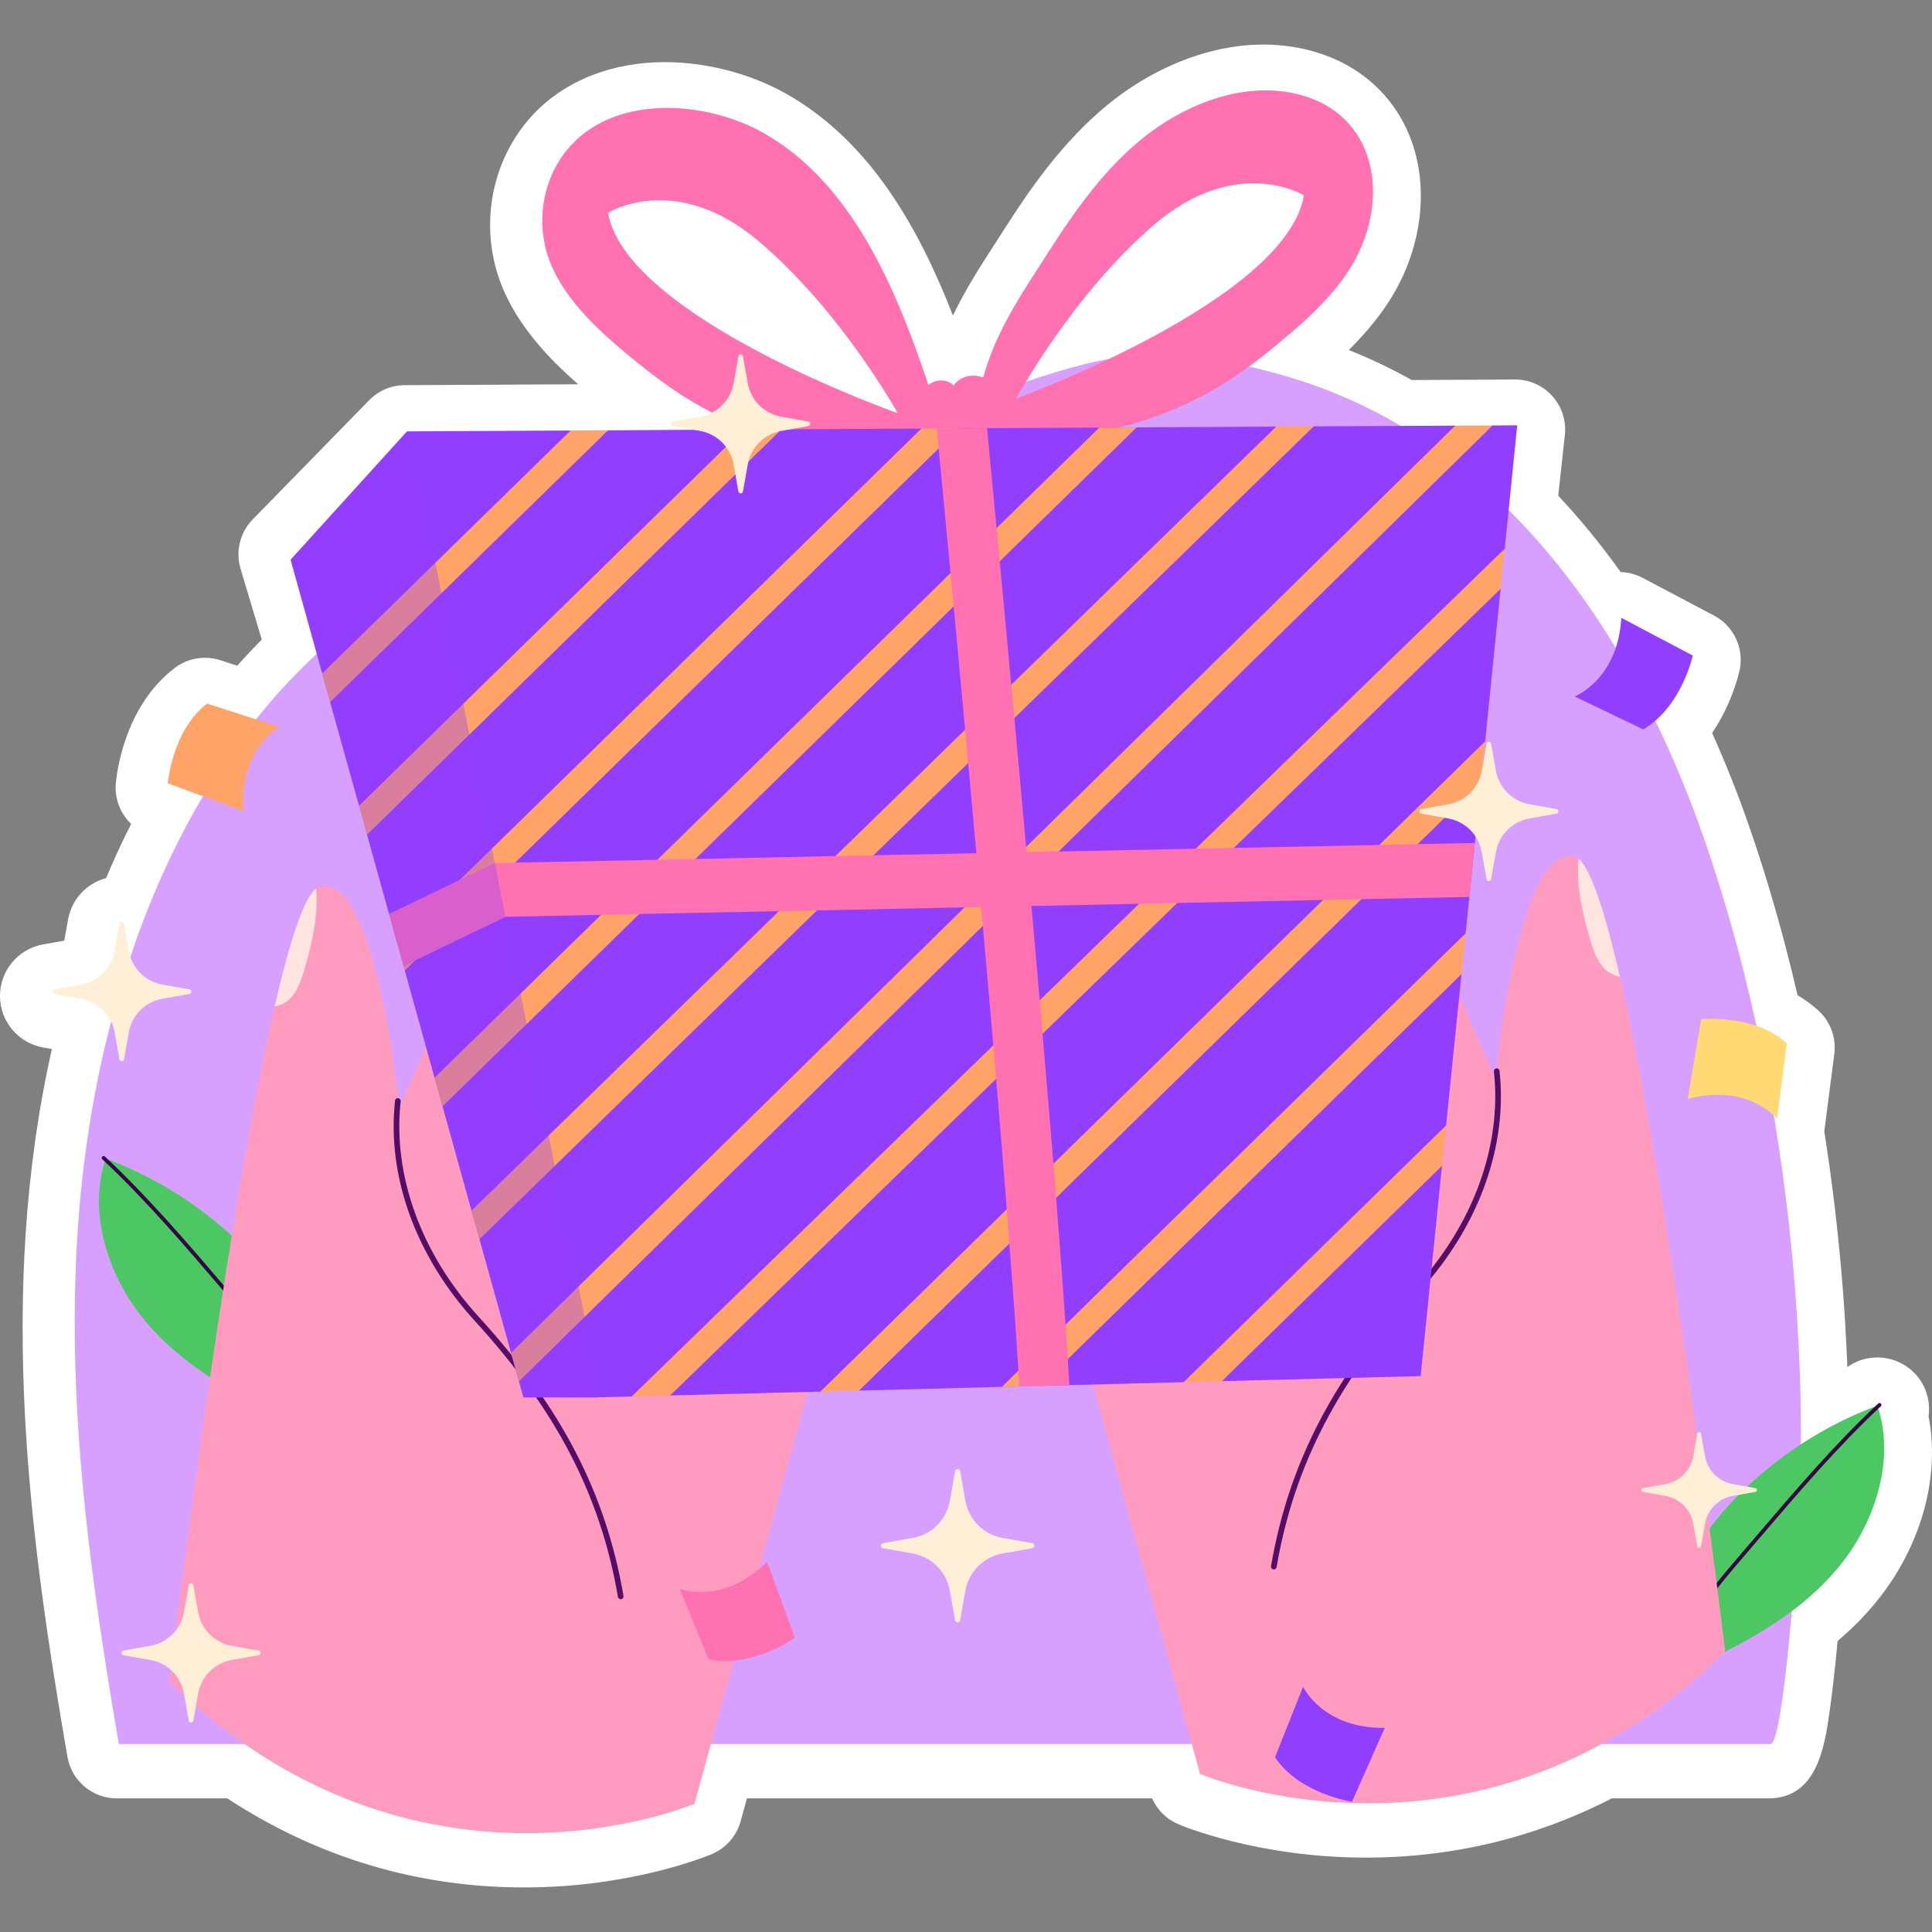 <?xml version="1.0" encoding="UTF-8"?>
<!-- Generator: Adobe Illustrator 24.1.1, SVG Export Plug-In . SVG Version: 6.00 Build 0)  -->
<svg xmlns="http://www.w3.org/2000/svg" xmlns:xlink="http://www.w3.org/1999/xlink" version="1.1" id="Capa_1" x="0px" y="0px" viewBox="0 0 512 512" style="enable-background:new 0 0 512 512;" xml:space="preserve" width="512" height="512">
<rect x="0" y="0" width="512" height="512" fill="#808080" stroke="none"/>
<g>
	<path style="fill:#FFFFFF;" d="M511.088,375.344c0.543-3.921-0.594-8.047-3.458-11.171c-0.08-0.087-0.162-0.172-0.245-0.257   c-2.57-2.658-6.164-4.181-9.859-4.181c-2.881,0-5.647,0.896-7.956,2.545c-0.279-7.24-0.714-14.559-1.305-21.905   c-1.092-13.601-2.709-27.227-4.816-40.587c0.027-0.17,0.053-0.34,0.075-0.51l2.585-19.973c0.559-4.318-1.038-8.637-4.274-11.554   c-1.654-1.488-3.477-2.823-5.458-3.992c-3.665-15.74-7.961-30.737-12.795-44.662c-2.961-8.534-6.263-16.856-9.853-24.847   c5.169-7.645,7.012-15.397,7.262-16.532c1.286-5.828-1.479-11.798-6.757-14.584l-18.942-10.004c-1.82-0.963-3.807-1.47-5.802-1.53   c-5.213-7.286-10.741-14.047-16.545-20.233l1.757-16.096c0.411-3.763-0.805-7.521-3.341-10.328   c-2.515-2.786-6.092-4.374-9.842-4.374c-0.031,0-6.712,0.046-6.712,0.046l-20.678,0.094c-5.404-3.012-10.98-5.672-16.684-7.962   c2.4-2.377,4.775-4.953,6.96-7.737c3.092-3.903,5.493-7.764,7.345-11.805c6.41-13.987,6.373-29.393-0.1-41.212   c-5.933-10.835-16.583-17.836-29.986-19.711c-2.247-0.315-4.56-0.474-6.875-0.474c-14.761,0-30.621,6.51-43.511,17.86   c-10.615,9.343-18.465,20.65-24.745,30.476c-0.822,1.289-1.652,2.57-2.479,3.848c-4.013,6.202-8.12,12.547-11.521,19.61   c-9.054-23.201-21.911-46.185-44.268-58.803c-9.386-5.296-21.065-8.334-32.044-8.334c-14.046,0-26.405,4.884-34.802,13.749   c-11.967,12.63-14.949,31.871-7.422,47.884c1.895,4.024,4.334,7.861,7.422,11.678c3.682,4.596,7.848,8.596,11.805,12.062   l-45.914,0.234c-3.571,0-6.991,1.44-9.486,3.995l-30.856,31.585c-3.369,3.448-4.601,8.451-3.218,13.071l5.62,18.774   c-2.203,2.219-4.37,4.528-6.492,6.919l-4.478-1.452c-1.337-0.432-2.715-0.643-4.084-0.643c-2.876,0-5.716,0.935-8.061,2.729   c-13.556,10.374-15.405,28.562-15.571,30.602c-0.333,4.084,1.236,7.978,4.067,10.679c-2.352,4.661-4.567,9.455-6.637,14.371   c-5.108,1.358-9.116,5.564-10.077,10.978l-0.996,5.6l-5.598,0.995C4.812,251.454,0,257.199,0,263.931   c0,6.735,4.812,12.48,11.443,13.658l2.31,0.411c-14.737,65.262-5.678,130.84,4.122,187.584c1.098,6.358,6.614,11.003,13.068,11.003   h29.29c23.932,15.664,50.391,23.603,78.713,23.603c28.735,0,48.919-8.502,49.764-8.865c3.712-1.589,6.497-4.783,7.567-8.676   l1.668-6.062h107.378c1.346,3.051,3.805,5.508,6.914,6.838c0.845,0.363,21.032,8.862,49.763,8.862   c22.949,0,44.845-5.279,65.141-15.701h41.502c12.898,0,14.875-13.697,16.183-22.762c0.714-4.95,1.441-11.306,2.168-18.946   c4.48-3.811,8.294-7.794,11.569-12.076C509.529,408.482,514.114,390.746,511.088,375.344z"/>
	<g>
		<path style="fill:#D7A0FF;" d="M469.206,462.199c0,0-437.699,0-437.699,0c-12.344-71.467-20.217-142.109,4.22-212.027    c9.889-28.294,25.143-54.937,46.523-75.305c18.83-17.938,39.503-29.938,64.71-35.305c26.683-5.68,52.946-10.17,78.659-20.062    c20.744-7.98,40.63-17.69,62.222-23.108c17.77-4.459,37.048-1.523,54.463,3.749c55.759,16.881,90.434,67.785,109.315,122.175    c13.017,37.497,20.805,78.312,23.992,117.992c1.64,20.429,2.141,40.942,1.136,61.421    C476.481,407.124,472.77,462.199,469.206,462.199z"/>
		<g>
			<g>
				<path style="fill:#4DC764;" d="M441.131,446.699c-3.43-18.331,6.211-36.922,19.307-50.2      c10.42-10.564,23.172-18.816,37.078-23.993c4.688,13.558-0.199,29.717-8.919,41.108c-8.72,11.391-21.276,19.232-34.199,25.46      C449.575,441.399,444.577,442.602,441.131,446.699z"/>
				<path style="fill:#370644;" d="M441.021,447.378c-0.044,0-0.088-0.006-0.133-0.018c-0.266-0.073-0.423-0.349-0.35-0.615      c1.776-6.457,4.468-12.614,8.002-18.301c3.746-6.028,8.431-11.491,12.96-16.774c1.284-1.498,2.575-3.009,3.874-4.529      c10.313-12.069,20.976-24.55,32.379-35.191c0.201-0.188,0.518-0.178,0.706,0.024c0.188,0.201,0.178,0.518-0.024,0.706      c-11.361,10.604-22.006,23.063-32.3,35.111c-1.299,1.52-2.591,3.031-3.875,4.529c-4.506,5.255-9.165,10.688-12.87,16.651      c-3.483,5.605-6.137,11.675-7.887,18.039C441.441,447.232,441.24,447.378,441.021,447.378z"/>
			</g>
			<g>
				<path style="fill:#4DC764;" d="M84.419,381.238c3.43-18.331-6.21-36.923-19.307-50.2c-10.42-10.564-23.172-18.816-37.078-23.993      c-4.688,13.558,0.199,29.717,8.919,41.108c8.72,11.391,21.276,19.232,34.199,25.46C75.975,375.937,80.973,377.14,84.419,381.238      z"/>
				<path style="fill:#370644;" d="M84.529,381.916c-0.22,0-0.421-0.146-0.482-0.367c-1.75-6.364-4.403-12.434-7.887-18.039      c-3.705-5.963-8.364-11.396-12.87-16.651c-1.284-1.498-2.576-3.01-3.875-4.529c-10.294-12.049-20.938-24.508-32.3-35.111      c-0.202-0.188-0.213-0.505-0.024-0.706c0.188-0.201,0.506-0.212,0.706-0.024c11.403,10.642,22.066,23.122,32.379,35.191      c1.299,1.521,2.59,3.031,3.874,4.529c4.529,5.283,9.214,10.746,12.96,16.774c3.534,5.687,6.226,11.844,8.002,18.301      c0.073,0.267-0.084,0.542-0.35,0.615C84.617,381.91,84.573,381.916,84.529,381.916z"/>
			</g>
		</g>
		<g>
			<g>
				<path style="fill:#FF9BBF;" d="M244.262,259.036l-60.208,218.972c0,0-73.735,31.585-139.181-32.358      c0,0,14.389-120.04,27.916-178.922c3.846-16.754,7.625-28.557,10.963-31.231c0.331-0.265,0.663-0.442,0.995-0.53      c15.052-3.758,21.064,58.683,21.064,58.683l29.817-67.855L244.262,259.036z"/>
				<path style="fill:#550E68;" d="M164.499,423.822c-0.358,0-0.676-0.258-0.738-0.623c-4.62-26.909-16.331-49.48-37.973-73.185      c-15.61-17.099-23.301-38.356-21.099-58.324c0.045-0.411,0.426-0.72,0.827-0.663c0.412,0.045,0.709,0.416,0.663,0.827      c-2.154,19.539,5.396,40.369,20.716,57.148c21.847,23.929,33.672,46.733,38.344,73.942c0.07,0.408-0.204,0.796-0.612,0.866      C164.584,423.818,164.541,423.822,164.499,423.822z"/>
				<path style="fill:#FFE4E0;" d="M80.768,256.604c-0.862,3.006-1.879,6.145-4.155,8.289c-0.928,0.862-2.343,1.569-3.824,1.834      c3.846-16.754,7.625-28.557,10.963-31.231C84.415,242.569,82.735,249.731,80.768,256.604z"/>
			</g>
			<g>
				<path style="fill:#FF9BBF;" d="M257.812,251.135l60.208,218.972c0,0,73.735,31.585,139.181-32.358      c0,0-14.389-120.04-27.916-178.922c-3.846-16.754-7.625-28.557-10.963-31.231c-0.331-0.265-0.663-0.442-0.995-0.531      c-15.052-3.757-21.064,58.683-21.064,58.683l-29.817-67.855L257.812,251.135z"/>
				<path style="fill:#550E68;" d="M337.574,415.922c-0.042,0-0.085-0.004-0.128-0.011c-0.408-0.07-0.683-0.458-0.612-0.866      c4.672-27.209,16.497-50.014,38.344-73.942c15.32-16.779,22.871-37.609,20.717-57.148c-0.046-0.411,0.251-0.782,0.663-0.827      c0.407-0.057,0.782,0.251,0.827,0.663c2.202,19.968-5.488,41.227-21.1,58.324c-21.642,23.704-33.353,46.275-37.973,73.185      C338.25,415.664,337.933,415.922,337.574,415.922z"/>
				<path style="fill:#FFE4E0;" d="M421.306,248.704c0.862,3.006,1.879,6.145,4.155,8.288c0.928,0.862,2.343,1.569,3.824,1.835      c-3.846-16.754-7.625-28.557-10.963-31.231C417.659,234.669,419.339,241.83,421.306,248.704z"/>
			</g>
			<g>
				<g>
					<g>
						<path style="fill:#FF71B1;" d="M248.393,112.392c-0.521-3.967-1.5-7.859-2.777-11.629        c-8.221-24.27-19.828-52.293-43.304-65.54c-14.689-8.289-38.066-10.355-50.702,2.985c-8.325,8.789-10.167,22.232-5.049,33.114        c1.529,3.251,3.518,6.249,5.773,9.039c3.919,4.891,8.705,9.193,13.551,13.243c4.991,4.145,10.122,8.163,15.614,11.628        c12.467,7.85,26.774,12.731,41.437,14.3c7.323,0.808,14.748,0.759,22.055-0.122c0.395-0.045,0.766-0.11,1.093-0.169        C249.714,118.492,248.939,116.578,248.393,112.392z M161.116,56.397c0,0,17.747-11.13,39.754,7.374        c22.007,18.504,37.049,45.749,37.049,45.749S166.014,84.223,161.116,56.397z"/>
						<path style="opacity:0.38;fill:#FF71B1;" d="M246.085,119.241c-0.327,0.06-0.698,0.124-1.093,0.169        c-7.307,0.881-14.732,0.93-22.055,0.122c-14.662-1.57-28.97-6.45-41.437-14.3c-5.491-3.465-10.623-7.483-15.614-11.628        c-4.846-4.051-9.632-8.352-13.551-13.243c-2.652-9.174-4.409-22.966,8.781-23.964c4.898,27.827,76.804,53.123,76.804,53.123        L246.085,119.241z"/>
					</g>
					<g>
						<path style="fill:#FF71B1;" d="M261.213,115.45c0.327,0.056,0.699,0.117,1.094,0.159c7.316,0.809,14.741,0.785,22.055-0.096        c14.647-1.714,28.905-6.735,41.294-14.708c5.457-3.519,10.549-7.587,15.498-11.781c4.806-4.098,9.55-8.447,13.42-13.376        c2.227-2.812,4.187-5.829,5.684-9.095c8.447-18.43,2.147-39.184-19.867-42.264c-14.3-2.001-29.257,4.935-39.787,14.205        c-8.953,7.882-15.944,17.664-22.331,27.663c-6.355,9.948-13.047,19.437-16.775,30.811c-1.24,3.782-2.181,7.683-2.662,11.656        C258.332,112.816,257.576,114.737,261.213,115.45z M269.282,105.648c0,0,14.774-27.391,36.597-46.111        c21.824-18.721,39.679-7.766,39.679-7.766C340.935,79.645,269.282,105.648,269.282,105.648z"/>
						<path style="opacity:0.38;fill:#FF71B1;" d="M261.213,115.45c0.327,0.056,0.699,0.117,1.094,0.159        c7.316,0.809,14.741,0.785,22.055-0.096c14.647-1.714,28.905-6.735,41.294-14.708c5.457-3.519,10.549-7.587,15.498-11.781        c4.806-4.098,9.55-8.447,13.42-13.376c2.562-9.199,4.182-23.008-9.017-23.876c-4.624,27.873-76.277,53.876-76.277,53.876        L261.213,115.45z"/>
					</g>
					<path style="fill:#FF71B1;" d="M243.452,112.364c-0.287-2.035-0.42-4.132,0.072-6.128c0.491-1.996,1.684-3.896,3.506-4.847       c1.822-0.951,4.297-0.742,5.677,0.781c1.431-2.124,4.305-3.011,6.802-2.445c2.498,0.566,4.587,2.396,5.877,4.609       c1.289,2.212,1.852,4.78,2.077,7.331c0.353,4.003-0.26,8.442-3.184,11.197c-2.688,2.533-6.754,3.054-10.405,2.491       C246.361,124.192,244.421,119.229,243.452,112.364z"/>
				</g>
				<g>
					<polygon style="fill:#923EFF;" points="402.084,112.703 398.769,145.404 398.725,145.665 396.131,151.598 397.686,156.042        397.642,156.375 393.575,196.525 391.133,200.893 392.492,207.235 390.856,223.395 389.397,237.699 388.403,247.385        385.968,251.686 387.32,258.095 383.231,298.245 380.727,303.23 382.148,308.955 376.489,364.67 323.796,366.027        319.483,364.138 313.673,366.288 313.651,366.288 283.393,367.074 275.679,367.264 270.131,367.407 265.556,367.526        227.583,368.525 222.885,366.647 217.46,368.787 177.587,369.81 173.345,365.92 167.419,370.072 159.109,370.286        157.539,370.334 138.73,370.334 137.537,366.074 135.437,358.506 127.082,328.399 124.96,320.831 117.29,293.176        115.168,285.607 107.278,257.167 106.946,256.024 105.156,249.575 103.123,242.221 97.265,221.158 95.165,213.566        87.496,186.054 85.396,178.462 77.019,148.331 107.874,114.321 108.515,114.321 151.218,114.084 156.739,116.057        161.142,114.036 197.126,113.822 207.049,113.774 244.226,113.584 248.249,113.56 254.151,113.512 261.555,113.465        261.577,113.465 290.642,113.322 291.327,113.322 300.61,113.274 301.229,113.25 338.207,113.06 338.428,113.06        342.884,115.027 348.154,112.989 348.353,112.989 385.529,112.798 385.64,112.798 389.905,114.778 395.431,112.751        395.542,112.751      "/>
					<g>
						<polygon style="fill:#FFA368;" points="161.142,114.036 87.496,186.054 85.396,178.462 151.218,114.084       "/>
						<polygon style="fill:#FFA368;" points="207.049,113.774 97.265,221.158 95.165,213.566 197.126,113.822       "/>
						<polygon style="fill:#FFA368;" points="207.049,113.774 97.265,221.158 95.165,213.566 197.126,113.822       "/>
						<polygon style="fill:#FFA368;" points="254.151,113.512 248.757,118.796 136.475,228.607 131.966,233.01 109.908,254.573         107.278,257.167 106.946,256.024 105.156,249.575 122.02,233.082 130.375,224.918 244.226,113.584 248.249,113.56       "/>
						<polygon style="fill:#FFA368;" points="254.151,113.512 248.757,118.796 136.475,228.607 131.966,233.01 109.908,254.573         107.278,257.167 106.946,256.024 105.156,249.575 122.02,233.082 130.375,224.918 244.226,113.584 248.249,113.56       "/>
						<polygon style="fill:#FFA368;" points="301.229,113.25 139.57,271.399 117.29,293.176 115.168,285.607 137.956,263.307         291.327,113.322 300.61,113.274       "/>
						<polygon style="fill:#FFA368;" points="348.154,112.989 138.818,316.952 127.082,328.399 124.96,320.831 338.207,113.06         338.428,113.06       "/>
						<polygon style="fill:#FFA368;" points="395.542,112.751 137.537,366.074 135.437,358.506 157.562,336.753 385.64,112.798         395.431,112.751       "/>
						<polygon style="fill:#FFA368;" points="398.769,145.404 398.725,145.665 397.686,156.042 183.046,364.527 177.587,369.81         167.419,370.072       "/>
						<polygon style="fill:#FFA368;" points="393.575,196.525 392.492,207.235 227.583,368.525 217.46,368.787       "/>
						<polygon style="fill:#FFA368;" points="393.575,196.525 392.492,207.235 227.583,368.525 217.46,368.787       "/>
						<polygon style="fill:#FFA368;" points="388.403,247.385 387.32,258.095 282.973,360.124 275.679,367.264 270.131,367.407         265.556,367.526 269.888,363.289 282.376,351.08       "/>
						<polygon style="fill:#FFA368;" points="388.403,247.385 387.32,258.095 282.973,360.124 275.679,367.264 270.131,367.407         265.556,367.526 269.888,363.289 282.376,351.08       "/>
						<polygon style="fill:#FFA368;" points="383.231,298.245 382.148,308.955 323.796,366.027 313.673,366.288       "/>
					</g>
				</g>
				<path style="fill:#FF71B1;" d="M283.393,367.074l-7.714,0.19l-5.548,0.143c-0.089-1.333-0.155-2.713-0.243-4.118      c-0.597-9.663-1.414-21.11-2.387-33.795v-0.024c-0.221-2.928-0.442-5.902-0.685-8.949c-0.862-10.924-1.813-22.586-2.829-34.605      c-0.265-2.951-0.508-5.902-0.752-8.877v-0.024c-0.906-10.401-1.835-21.015-2.763-31.629v-0.024      c-0.155-1.666-0.309-3.332-0.464-4.998c-0.111-1.285-0.221-2.594-0.332-3.879c-0.309-3.475-0.619-6.926-0.928-10.377      c-0.729-8.068-1.459-16.088-2.166-23.895c-0.287-2.975-0.553-5.902-0.818-8.83c-1.061-11.495-2.078-22.49-3.028-32.701      c-0.287-3.022-0.575-5.95-0.84-8.806c-1.216-12.9-2.277-24.18-3.139-33.081c-0.177-1.857-0.354-3.594-0.508-5.236l5.901-0.048      l7.405-0.047h0.022c0.685,7.116,1.547,16.112,2.52,26.489c0.265,2.832,0.553,5.76,0.84,8.806      c0.951,10.019,1.989,21.063,3.05,32.724c0.287,2.904,0.553,5.831,0.818,8.806c1.039,11.019,2.078,22.515,3.117,34.176      c0.066,0.452,0.088,0.904,0.132,1.356c0.221,2.499,0.442,4.998,0.685,7.497c0.199,2.261,0.398,4.522,0.597,6.783      c0.752,8.33,1.481,16.707,2.188,24.99c0.265,2.975,0.508,5.926,0.752,8.877c1.039,11.852,1.989,23.442,2.895,34.462      c0.243,3.023,0.486,6.022,0.707,8.949c0.973,12.233,1.812,23.633,2.498,33.7c0.221,3.141,0.42,6.164,0.597,9.044      C283.127,362.551,283.26,364.86,283.393,367.074z"/>
				<polygon style="fill:#FF71B1;" points="390.856,223.395 389.397,237.699 360.73,238.294 350.651,238.508 311.971,239.294       301.87,239.507 273.336,240.102 265.688,240.245 260.008,240.365 255.632,240.46 216.51,241.269 216.487,241.269       206.431,241.459 206.409,241.459 169.387,242.221 159.308,242.435 159.286,242.435 134,242.959 133.934,242.982       109.908,254.573 106.946,256.024 105.156,249.575 103.123,242.221 122.02,233.082 131.038,228.726 131.127,228.726       136.475,228.607 174.227,227.846 184.306,227.632 221.394,226.87 231.495,226.656 258.748,226.108 270.485,225.87       272.054,225.823 280.541,225.656 316.9,224.918 327.001,224.704 365.571,223.919 375.65,223.705     "/>
				<polygon style="opacity:0.35;fill:#923EFF;" points="159.109,370.286 157.539,370.334 138.73,370.334 137.537,366.074       135.437,358.506 127.082,328.399 124.96,320.831 117.29,293.176 115.168,285.607 107.278,257.167 106.946,256.024       105.156,249.575 103.123,242.221 97.265,221.158 95.165,213.566 87.496,186.054 85.396,178.462 77.019,148.331 107.874,114.321       108.515,114.321 115.39,149.116 117.003,157.209 122.794,186.53 124.385,194.621 130.375,224.918 131.127,228.726       131.966,233.01 133.934,242.982 137.956,263.307 139.57,271.399 145.405,300.911 146.996,308.978 153.318,340.918       153.318,340.941 154.909,349.01     "/>
			</g>
		</g>
		<g>
			<path style="fill:#FFD974;" d="M447.269,291.237l3.557-21.124c0,0,14.027-1.451,22.696,6.361l-2.586,19.974     C470.936,296.448,463.193,286.957,447.269,291.237z"/>
			<g>
				<path style="fill:#923EFF;" d="M366.974,457.901l-8.68,19.584c0,0-13.949-2.07-20.412-11.786l7.455-18.71      C345.337,446.988,350.486,458.102,366.974,457.901z"/>
				<path style="fill:#923EFF;" d="M429.664,163.728l18.942,10.004c0,0-3.023,13.774-13.159,19.554l-18.155-8.721      C417.292,184.565,428.734,180.191,429.664,163.728z"/>
				<path style="fill:#FF71B1;" d="M203.287,413.894l7.376,20.111c0,0-11.466,8.21-22.866,5.719l-7.65-18.631      C180.148,421.093,191.576,425.502,203.287,413.894z"/>
				<path style="fill:#FFA368;" d="M64.581,214.968L44.467,207.6c0,0,1.145-14.055,10.413-21.145l19.162,6.203      C74.041,192.658,63.292,198.53,64.581,214.968z"/>
				<path style="fill:#FFEFD7;" d="M395.159,197.094l1.272,7.157c0.807,4.539,4.361,8.093,8.9,8.9l7.157,1.273      c0.672,0.119,0.672,1.083,0,1.202l-7.157,1.273c-4.539,0.807-8.093,4.361-8.9,8.9l-1.272,7.157c-0.12,0.672-1.083,0.672-1.203,0      l-1.273-7.157c-0.807-4.539-4.361-8.093-8.9-8.9l-7.157-1.273c-0.672-0.119-0.672-1.083,0-1.202l7.157-1.273      c4.539-0.807,8.093-4.36,8.9-8.9l1.273-7.157C394.075,196.422,395.039,196.422,395.159,197.094z"/>
				<path style="fill:#FFEFD7;" d="M51.236,420.103l1.273,7.157c0.807,4.539,4.361,8.093,8.9,8.9l7.157,1.273      c0.672,0.119,0.672,1.083,0,1.203l-7.157,1.273c-4.539,0.807-8.093,4.361-8.9,8.9l-1.273,7.157      c-0.119,0.672-1.083,0.672-1.203,0l-1.272-7.157c-0.807-4.539-4.361-8.093-8.9-8.9l-7.157-1.273      c-0.672-0.12-0.672-1.083,0-1.203l7.157-1.273c4.539-0.807,8.093-4.36,8.9-8.9l1.272-7.157      C50.152,419.431,51.116,419.431,51.236,420.103z"/>
				<path style="fill:#FFEFD7;" d="M450.782,379.98l1.056,5.942c0.67,3.768,3.621,6.719,7.389,7.389l5.942,1.057      c0.558,0.099,0.558,0.899,0,0.999l-5.942,1.057c-3.768,0.67-6.719,3.62-7.389,7.389l-1.056,5.942      c-0.099,0.558-0.899,0.558-0.999,0l-1.057-5.942c-0.67-3.768-3.62-6.719-7.389-7.389l-5.942-1.057      c-0.558-0.099-0.558-0.899,0-0.999l5.942-1.057c3.768-0.67,6.719-3.62,7.389-7.389l1.057-5.942      C449.883,379.422,450.683,379.422,450.782,379.98z"/>
				<path style="fill:#FFEFD7;" d="M254.445,389.874l1.402,7.887c0.89,5.002,4.806,8.918,9.808,9.808l7.887,1.402      c0.74,0.132,0.74,1.194,0,1.325l-7.887,1.402c-5.002,0.89-8.918,4.806-9.808,9.808l-1.402,7.887c-0.132,0.74-1.194,0.74-1.325,0      l-1.402-7.887c-0.889-5.002-4.806-8.918-9.808-9.808l-7.887-1.402c-0.74-0.132-0.74-1.194,0-1.325l7.887-1.402      c5.002-0.89,8.918-4.806,9.808-9.808l1.402-7.887C253.252,389.134,254.314,389.134,254.445,389.874z"/>
				<path style="fill:#FFEFD7;" d="M32.862,244.873l1.272,7.157c0.807,4.539,4.361,8.093,8.9,8.9l7.157,1.273      c0.672,0.119,0.672,1.083,0,1.203l-7.157,1.272c-4.539,0.807-8.093,4.361-8.9,8.9l-1.272,7.157c-0.12,0.672-1.083,0.672-1.203,0      l-1.272-7.157c-0.807-4.539-4.361-8.093-8.9-8.9l-7.157-1.272c-0.672-0.12-0.672-1.083,0-1.203l7.157-1.273      c4.539-0.807,8.093-4.36,8.9-8.9l1.272-7.157C31.778,244.201,32.742,244.201,32.862,244.873z"/>
				<path style="fill:#FFEFD7;" d="M196.892,94.386l1.273,7.157c0.807,4.539,4.361,8.093,8.9,8.9l7.157,1.273      c0.672,0.119,0.672,1.083,0,1.203l-7.157,1.273c-4.539,0.807-8.093,4.361-8.9,8.9l-1.273,7.157      c-0.119,0.672-1.083,0.672-1.202,0l-1.273-7.157c-0.807-4.539-4.361-8.093-8.9-8.9l-7.157-1.273      c-0.672-0.119-0.672-1.083,0-1.203l7.157-1.273c4.539-0.807,8.093-4.36,8.9-8.9l1.273-7.157      C195.809,93.715,196.773,93.715,196.892,94.386z"/>
			</g>
		</g>
	</g>
</g>















</svg>
